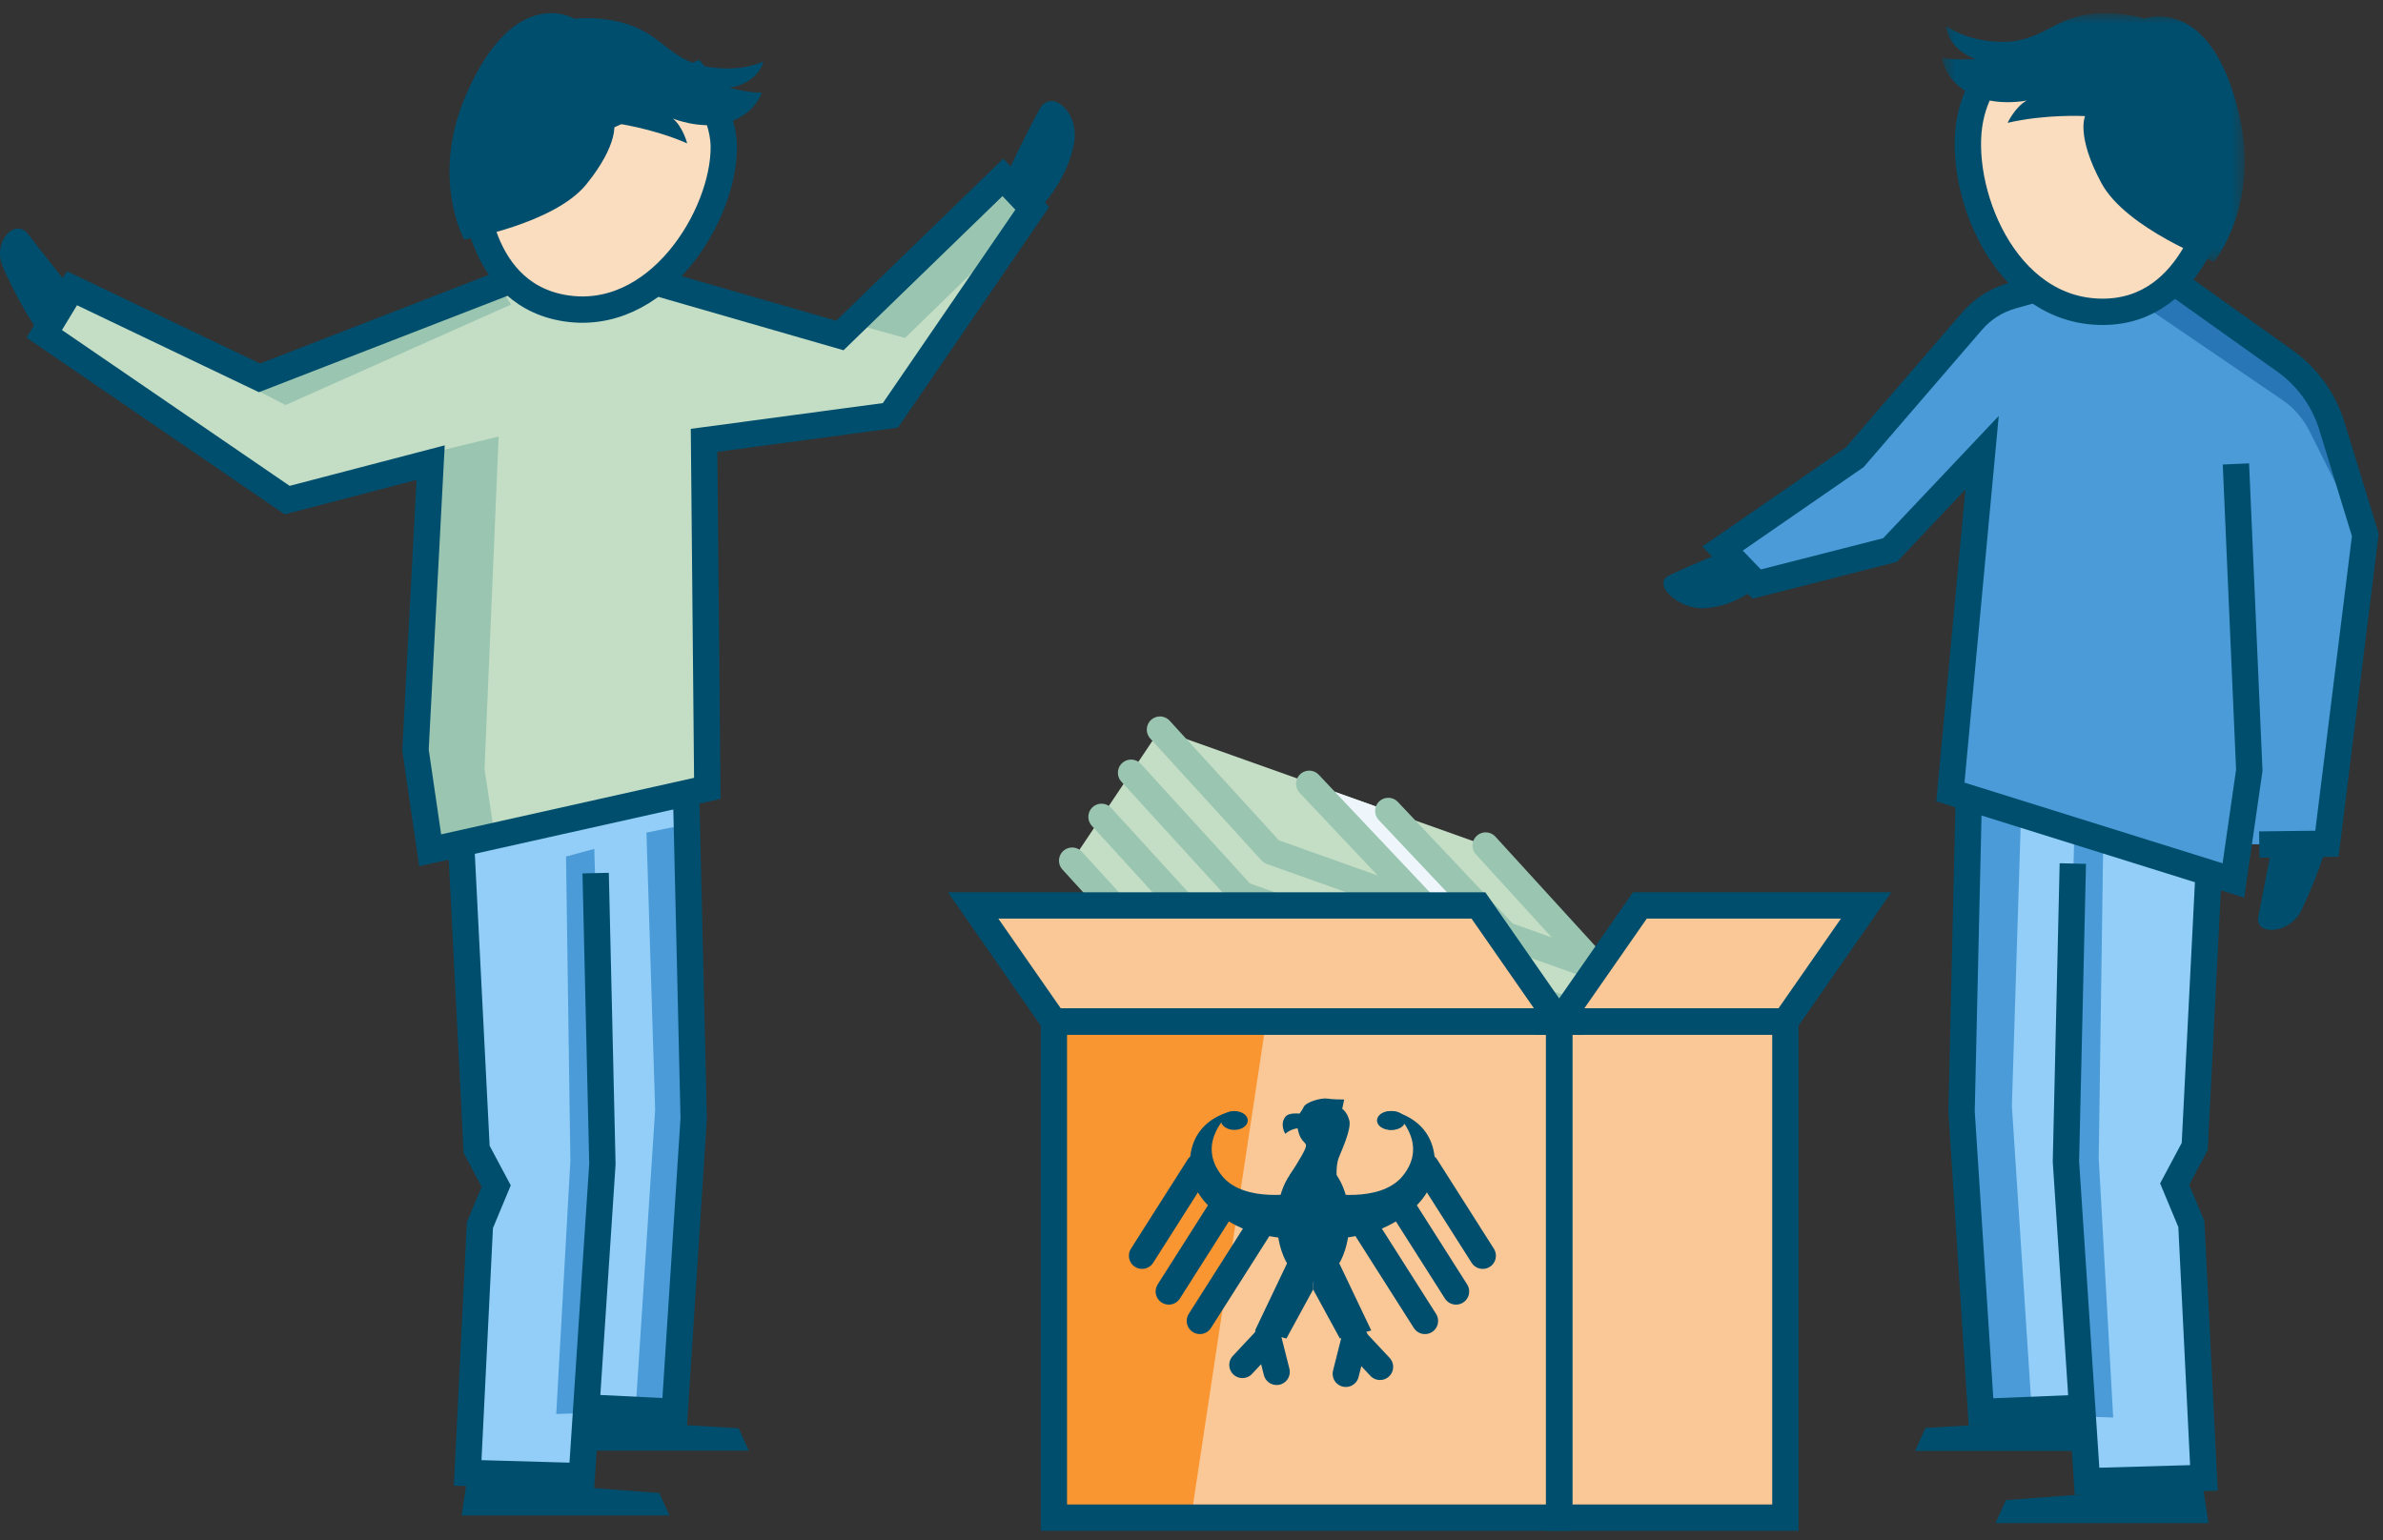 <?xml version="1.0" encoding="UTF-8"?>
<svg width="181px" height="117px" viewBox="0 0 181 117" version="1.1" xmlns="http://www.w3.org/2000/svg" xmlns:xlink="http://www.w3.org/1999/xlink">
    <rect x="0" y="0" width="181" height="117" fill="#333333" stroke="none"/>
    <title>illu_steuern-ueberraschung-klein_polychrome</title>
    <defs>
        <polygon id="path-1" points="0.516 0.7 23.496 0.7 23.496 19.582 0.516 19.582"></polygon>
    </defs>
    <g id="Symbols" stroke="none" stroke-width="1" fill="none" fill-rule="evenodd">
        <g id="Group">
            <g id="Group-125" transform="translate(0, 0.323)">
                <polygon id="Fill-91" fill="#92CEF7" points="35.102 63.76 36.237 86.462 37.723 89.62 36.609 92.716 35.742 111.353 44.348 111.786 44.719 106.337 51.201 106.771 52.686 84.399 52.191 59.962"></polygon>
                <polygon id="Fill-93" fill="#C4DDC5" points="37.909 21.326 19.706 28.385 5.465 21.574 3.36 25.041 21.811 37.672 32.708 34.824 31.559 56.66 32.674 64.275 53.725 59.57 53.477 33.132 67.629 31.232 78.402 15.506 76.174 13.153 63.79 25.165 50.912 21.45"></polygon>
                <polygon id="Fill-95" fill="#9AC5B1" points="19.375 29.251 21.687 30.448 38.816 22.813 37.784 21.202"></polygon>
                <polygon id="Fill-97" fill="#9AC5B1" points="75.988 13.463 78.279 16.064 68.744 25.351 64.718 24.236"></polygon>
                <polygon id="Fill-99" fill="#9AC5B1" points="37.874 32.843 36.801 58.105 37.578 63.202 33.203 64.359 32.178 57.94 33.017 34.019"></polygon>
                <polygon id="Fill-101" fill="#4A9BD7" points="52.322 62.274 49.102 62.934 49.762 83.986 48.277 106.771 51.497 106.771 52.9 83.739"></polygon>
                <polygon id="Fill-103" fill="#4A9BD7" points="45.139 64.172 42.993 64.75 43.323 87.865 42.25 107.101 44.727 107.019 45.8 87.7"></polygon>
                <polyline id="Stroke-105" stroke="#004E6D" stroke-width="2" points="35.027 63.842 36.203 86.999 37.689 89.785 36.451 92.757 35.522 111.58 44.19 111.827 45.755 88.113 45.243 66.009"></polyline>
                <polyline id="Stroke-107" stroke="#004E6D" stroke-width="2" points="44.933 106.626 51.248 106.936 52.689 84.646 52.116 60.065"></polyline>
                <polygon id="Fill-109" fill="#004E6D" points="50.852 114.81 35.063 114.81 35.481 112.008 50.079 113.107"></polygon>
                <polygon id="Fill-111" fill="#004E6D" points="56.878 109.887 44.541 109.887 44.959 107.534 56.105 108.185"></polygon>
                <path d="M53.699,6.614 C53.699,6.614 54.947,8.086 54.975,10.8 C55.029,15.996 49.937,24.423 42.67,23.048 C35.848,21.757 35.962,13.121 35.962,13.121" id="Fill-113" fill="#FADCBE"></path>
                <path d="M52.821,5.446 C52.821,5.446 54.947,8.086 54.975,10.8 C55.029,15.996 49.937,24.424 42.67,23.049 C35.848,21.758 35.962,13.121 35.962,13.121 L52.821,5.446 Z" id="Stroke-115" stroke="#004E6D" stroke-width="2"></path>
                <path d="M57.985,4.351 C57.985,4.351 56.298,5.214 53.676,4.735 C50.689,4.188 50.277,2.121 47.093,1.352 C45.164,0.885 43.646,1.108 43.646,1.108 C43.646,1.108 39.139,-1.654 35.427,6.81 C32.64,13.166 35.258,17.878 35.258,17.878 C35.258,17.878 42.109,16.68 44.534,13.682 C47.043,10.58 46.64,9.022 46.64,9.022 C46.64,9.022 49.506,9.391 52.194,10.569 C52.194,10.569 51.874,9.313 51.109,8.683 C51.109,8.683 53.091,9.505 54.997,9.052 C57.349,8.493 57.855,6.709 57.855,6.709 C57.096,6.768 55.383,6.355 55.383,6.355 C55.383,6.355 57.506,6.096 57.985,4.351" id="Fill-117" fill="#004E6D"></path>
                <polyline id="Stroke-119" stroke="#004E6D" stroke-width="2" points="38.817 20.974 19.706 28.385 5.464 21.575 3.36 25.041 21.811 37.672 32.708 34.825 31.559 56.661 32.673 64.276 53.725 59.571 53.477 33.132 67.629 31.233 78.402 15.506 76.173 13.154 63.79 25.165 50.052 21.203"></polyline>
                <path d="M76.512,12.836 C76.512,12.836 78.122,9.447 78.984,7.933 C79.862,6.391 81.934,8.172 81.601,10.397 C81.142,13.457 78.729,15.785 78.729,15.785 L76.512,12.836 Z" id="Fill-121" fill="#004E6D"></path>
                <path d="M5.125,21.274 C5.125,21.274 3.144,18.781 2.149,17.483 C1.138,16.162 -0.632,18.066 0.229,19.993 C1.99,23.943 3.481,25.591 3.481,25.591 L5.125,21.274 Z" id="Fill-123" fill="#004E6D"></path>
            </g>
            <g id="Group-96" transform="translate(73, 0)">
                <line x1="35.071" y1="65.259" x2="27.874" y2="62.697" id="Stroke-1" stroke="#FAC896" stroke-width="2" stroke-linecap="round" stroke-linejoin="round"></line>
                <line x1="32.861" y1="68.558" x2="25.597" y2="65.972" id="Stroke-2" stroke="#FAC896" stroke-width="2" stroke-linecap="round" stroke-linejoin="round"></line>
                <polygon id="Fill-3" fill="#C4DDC5" points="8.434 65.387 16.895 74.657 41.634 83.463 48.316 73.49 39.843 64.237 15.104 55.431"></polygon>
                <polygon id="Fill-4" fill="#EEF6FB" points="35.079 68.697 28.313 78.796 34.317 80.858 41.049 70.811 32.67 61.683 26.331 59.426"></polygon>
                <polyline id="Stroke-5" stroke="#9AC5B1" stroke-width="2" stroke-linecap="round" stroke-linejoin="round" points="34.965 68.759 23.566 64.701 15.105 55.431"></polyline>
                <polyline id="Stroke-6" stroke="#9AC5B1" stroke-width="2" stroke-linecap="round" stroke-linejoin="round" points="39.844 64.236 48.305 73.507 41.061 70.928"></polyline>
                <polyline id="Stroke-7" stroke="#9AC5B1" stroke-width="2" stroke-linecap="round" stroke-linejoin="round" points="32.722 72.018 21.37 67.977 12.91 58.707"></polyline>
                <line x1="46.109" y1="76.784" x2="38.944" y2="74.233" id="Stroke-8" stroke="#9AC5B1" stroke-width="2" stroke-linecap="round" stroke-linejoin="round"></line>
                <polyline id="Stroke-9" stroke="#9AC5B1" stroke-width="2" stroke-linecap="round" stroke-linejoin="round" points="30.525 75.386 19.126 71.328 10.665 62.058"></polyline>
                <line x1="43.865" y1="80.134" x2="36.612" y2="77.552" id="Stroke-10" stroke="#9AC5B1" stroke-width="2" stroke-linecap="round" stroke-linejoin="round"></line>
                <polyline id="Stroke-11" stroke="#9AC5B1" stroke-width="2" stroke-linecap="round" stroke-linejoin="round" points="41.635 83.463 16.896 74.657 8.435 65.387"></polyline>
                <polyline id="Stroke-12" stroke="#9AC5B1" stroke-width="2" stroke-linecap="round" stroke-linejoin="round" points="32.446 61.61 41.083 70.759 34.317 80.859"></polyline>
                <polyline id="Stroke-13" stroke="#9AC5B1" stroke-width="2" stroke-linecap="round" stroke-linejoin="round" points="26.441 59.548 35.079 68.697 28.44 78.606"></polyline>
                <polygon id="Fill-14" fill="#FAC896" points="51.557 68.789 45.451 77.605 45.424 77.605 39.292 68.789 0.914 68.789 7.092 77.605 7.047 115.3 45.424 115.3 48.608 115.3 62.608 115.3 62.608 77.645 68.741 68.789"></polygon>
                <polygon id="Fill-15" fill="#FA9632" points="7.656 77.605 7.656 115.722 17.403 115.722 23.168 77.605"></polygon>
                <g id="Group-20" transform="translate(0, 68.3)" stroke="#004E6D" stroke-width="2">
                    <polygon id="Stroke-16" points="7.047 47 45.425 47 45.425 9.306 7.047 9.306"></polygon>
                    <polygon id="Stroke-18" points="39.292 0.489 0.914 0.489 7.047 9.305 45.425 9.305"></polygon>
                    <polygon id="Stroke-19" points="45.425 47 62.609 47 62.609 9.306 45.425 9.306"></polygon>
                </g>
                <polygon id="Stroke-21" stroke="#004E6D" stroke-width="2" points="51.557 68.789 68.742 68.789 62.608 77.605 45.425 77.605"></polygon>
                <g id="Group-95" transform="translate(13, 0.3)">
                    <path d="M16.488,92.49 C16.488,89.94 15.258,87.873 13.74,87.873 C12.222,87.873 10.992,89.94 10.992,92.49 C10.992,95.04 12.222,97.107 13.74,97.107 C15.258,97.107 16.488,95.04 16.488,92.49" id="Fill-22" fill="#004E6D"></path>
                    <path d="M18.703,84.825 C18.703,85.221 19.16,85.542 19.724,85.542 C20.289,85.542 20.746,85.221 20.746,84.825 C20.746,84.429 20.289,84.109 19.724,84.109 C19.16,84.109 18.703,84.429 18.703,84.825" id="Fill-24" fill="#004E6D"></path>
                    <path d="M12.694,90.319 C12.694,90.319 8.594,91.145 6.855,89.078 C4.682,86.468 7.512,84.145 7.512,84.145 C7.512,84.145 4.375,84.698 4.375,88.129 C4.375,91.559 8.534,93.091 8.534,93.091 C8.534,93.091 10.797,93.968 12.694,93.749 L12.694,90.319 Z" id="Fill-26" fill="#004E6D"></path>
                    <line x1="5.048" y1="88.33" x2="0.745" y2="95.102" id="Stroke-28" stroke="#004E6D" stroke-width="2" stroke-linecap="round"></line>
                    <line x1="6.732" y1="91.587" x2="2.775" y2="97.816" id="Stroke-30" stroke="#004E6D" stroke-width="2" stroke-linecap="round"></line>
                    <line x1="9.848" y1="92.637" x2="5.135" y2="100.054" id="Stroke-32" stroke="#004E6D" stroke-width="2" stroke-linecap="round"></line>
                    <path d="M6.734,84.825 C6.734,85.221 7.191,85.542 7.755,85.542 C8.32,85.542 8.777,85.221 8.777,84.825 C8.777,84.429 8.32,84.109 7.755,84.109 C7.191,84.109 6.734,84.429 6.734,84.825" id="Fill-34" fill="#004E6D"></path>
                    <path d="M14.672,90.319 C14.672,90.319 18.772,91.145 20.511,89.078 C22.684,86.468 19.854,84.145 19.854,84.145 C19.854,84.145 22.992,84.698 22.992,88.129 C22.992,91.559 18.832,93.091 18.832,93.091 C18.832,93.091 16.569,93.968 14.672,93.749 L14.672,90.319 Z" id="Fill-36" fill="#004E6D"></path>
                    <line x1="22.318" y1="88.33" x2="26.621" y2="95.102" id="Stroke-38" stroke="#004E6D" stroke-width="2" stroke-linecap="round"></line>
                    <line x1="20.634" y1="91.587" x2="24.591" y2="97.816" id="Stroke-40" stroke="#004E6D" stroke-width="2" stroke-linecap="round"></line>
                    <line x1="17.518" y1="92.637" x2="22.231" y2="100.054" id="Stroke-42" stroke="#004E6D" stroke-width="2" stroke-linecap="round"></line>
                    <path d="M20.632,84.825 C20.632,85.221 20.175,85.542 19.611,85.542 C19.046,85.542 18.589,85.221 18.589,84.825 C18.589,84.429 19.046,84.109 19.611,84.109 C20.175,84.109 20.632,84.429 20.632,84.825" id="Fill-44" fill="#004E6D"></path>
                    <polygon id="Fill-46" fill="#004E6D" points="12.05 95.065 9.325 100.782 11.709 101.39 13.74 97.666 13.74 95.917"></polygon>
                    <polygon id="Fill-48" fill="#004E6D" points="15.431 95.065 18.155 100.782 15.771 101.39 13.741 97.666 13.741 95.917"></polygon>
                    <path d="M15.528,89.289 C15.528,89.289 15.455,88.243 15.674,87.684 C15.893,87.124 16.659,85.482 16.488,84.826 C16.318,84.169 15.948,83.94 15.948,83.94 L16.097,83.232 C16.097,83.232 15.204,83.236 14.815,83.163 C14.425,83.09 13.174,83.395 13.003,83.833 C12.833,84.271 12.341,84.423 12.585,85.542 C12.828,86.661 13.363,86.394 13.144,86.954 C12.925,87.513 11.965,88.965 11.965,88.965 C11.965,88.965 11.611,90.667 13.74,90.768 C15.869,90.87 15.528,89.289 15.528,89.289" id="Fill-50" fill="#004E6D"></path>
                    <line x1="16.905" y1="101.5" x2="18.817" y2="103.544" id="Stroke-52" stroke="#004E6D" stroke-width="2" stroke-linecap="round"></line>
                    <line x1="16.905" y1="101.358" x2="16.22" y2="104.072" id="Stroke-54" stroke="#004E6D" stroke-width="2" stroke-linecap="round"></line>
                    <line x1="10.281" y1="101.352" x2="8.369" y2="103.396" id="Stroke-56" stroke="#004E6D" stroke-width="2" stroke-linecap="round"></line>
                    <line x1="10.281" y1="101.21" x2="10.966" y2="103.924" id="Stroke-58" stroke="#004E6D" stroke-width="2" stroke-linecap="round"></line>
                    <path d="M11.622,85.838 C11.622,85.838 11.182,85.142 11.622,84.553 C12.063,83.963 13.962,84.553 13.962,84.553 L13.87,85.838 C13.87,85.838 12.791,85.362 12.438,85.437 C11.93,85.544 11.622,85.838 11.622,85.838" id="Fill-60" fill="#004E6D"></path>
                    <polygon id="Fill-62" fill="#4A9BD7" points="65.605 22.341 54.876 34.439 44.835 41.375 47.427 44.075 57.559 41.489 64.294 34.364 62.14 59.869 83.638 66.592 84.209 63.843 90.973 63.843 93.764 40.337 89.621 28.668 79.22 21.143"></polygon>
                    <path d="M66.93,3.847 C66.93,3.847 64.183,6.014 63.645,8.742 C62.611,13.963 66.15,23.405 73.725,23.39 C80.835,23.376 82.35,14.66 82.35,14.66 L66.93,3.847 Z" id="Fill-64" fill="#FADCBE"></path>
                    <polygon id="Fill-66" fill="#92CEF7" points="81.842 66.042 80.764 86.547 79.242 89.781 80.384 92.952 81.272 112.041 72.456 112.484 72.076 106.904 64.339 106.904 62.817 84.391 63.493 60.377"></polygon>
                    <path d="M76.536,22.707 L87.348,30.079 C88.222,30.675 88.929,31.484 89.403,32.429 L91.482,36.57 L90.805,31.585 L89.346,28.478 L78.629,21.122 L76.536,22.707 Z" id="Fill-68" fill="#2876B5"></path>
                    <polygon id="Fill-70" fill="#4A9BD7" points="64.19 61.479 67.488 62.155 66.811 83.717 68.334 107.055 65.036 107.055 63.598 83.463"></polygon>
                    <polygon id="Fill-72" fill="#4A9BD7" points="71.547 63.424 73.745 64.016 73.407 87.692 74.506 107.393 71.97 107.308 70.87 87.522"></polygon>
                    <polyline id="Stroke-74" stroke="#004E6D" stroke-width="2" points="81.736 66.338 80.7 86.804 79.177 89.658 80.446 92.702 81.397 111.981 72.519 112.234 70.917 87.945 71.441 65.306"></polyline>
                    <polyline id="Stroke-76" stroke="#004E6D" stroke-width="2" points="71.779 106.671 64.465 106.97 62.99 84.14 63.535 60.377"></polyline>
                    <path d="M65.718,4.768 C65.718,4.768 64.184,6.014 63.645,8.742 C62.612,13.963 66.15,23.405 73.725,23.39 C80.836,23.376 82.35,14.66 82.35,14.66" id="Stroke-78" stroke="#004E6D" stroke-width="2"></path>
                    <polygon id="Fill-80" fill="#004E6D" points="65.568 115.415 81.74 115.415 81.311 112.545 66.361 113.671"></polygon>
                    <polygon id="Fill-82" fill="#004E6D" points="59.46 109.929 72.096 109.929 71.667 107.519 60.252 108.185"></polygon>
                    <g id="Group-86" transform="translate(61, 0)">
                        <mask id="mask-2" fill="white">
                            <use xlink:href="#path-1"></use>
                        </mask>
                        <g id="Clip-85"></g>
                        <path d="M0.83,1.682 C0.83,1.682 2.366,2.869 5.095,2.88 C8.205,2.892 9.01,0.889 12.36,0.714 C14.391,0.608 15.876,1.118 15.876,1.118 C15.876,1.118 20.934,-0.813 23.076,8.408 C24.684,15.331 21.16,19.582 21.16,19.582 C21.16,19.582 14.489,17.085 12.613,13.61 C10.672,10.015 11.371,8.521 11.371,8.521 C11.371,8.521 8.416,8.353 5.488,9.032 C5.488,9.032 6.047,7.829 6.935,7.338 C6.935,7.338 4.785,7.792 2.952,6.977 C0.689,5.971 0.516,4.08 0.516,4.08 C1.268,4.282 3.071,4.19 3.071,4.19 C3.071,4.19 0.983,3.529 0.83,1.682" id="Fill-84" fill="#004E6D" mask="url(#mask-2)"></path>
                    </g>
                    <path d="M83.829,34.947 L84.844,58.221 L83.639,66.591 L62.141,59.87 L64.548,34.096 L57.559,41.489 L47.428,44.075 L44.836,41.376 L54.876,34.44 L63.787,24.099 C64.58,23.177 65.627,22.509 66.797,22.178 L68.789,21.614" id="Stroke-87" stroke="#004E6D" stroke-width="2"></path>
                    <path d="M44.877,41.642 C44.877,41.642 42.008,42.796 40.751,43.435 C39.47,44.087 41.476,46.032 43.481,45.908 C46.242,45.736 47.99,43.801 47.99,43.801 L44.877,41.642 Z" id="Fill-89" fill="#004E6D"></path>
                    <path d="M86.6,63.857 C86.6,63.857 85.805,67.893 85.529,69.349 C85.249,70.834 87.951,70.656 88.797,68.866 C90.534,65.198 90.718,63.668 90.718,63.668 L86.6,63.857 Z" id="Fill-91" fill="#004E6D"></path>
                    <path d="M85.604,63.864 L90.741,63.801 L93.658,40.337 L91.113,32.052 C90.501,30.063 89.251,28.331 87.556,27.124 L78.501,20.677" id="Stroke-93" stroke="#004E6D" stroke-width="2"></path>
                </g>
            </g>
        </g>
    </g>
</svg>